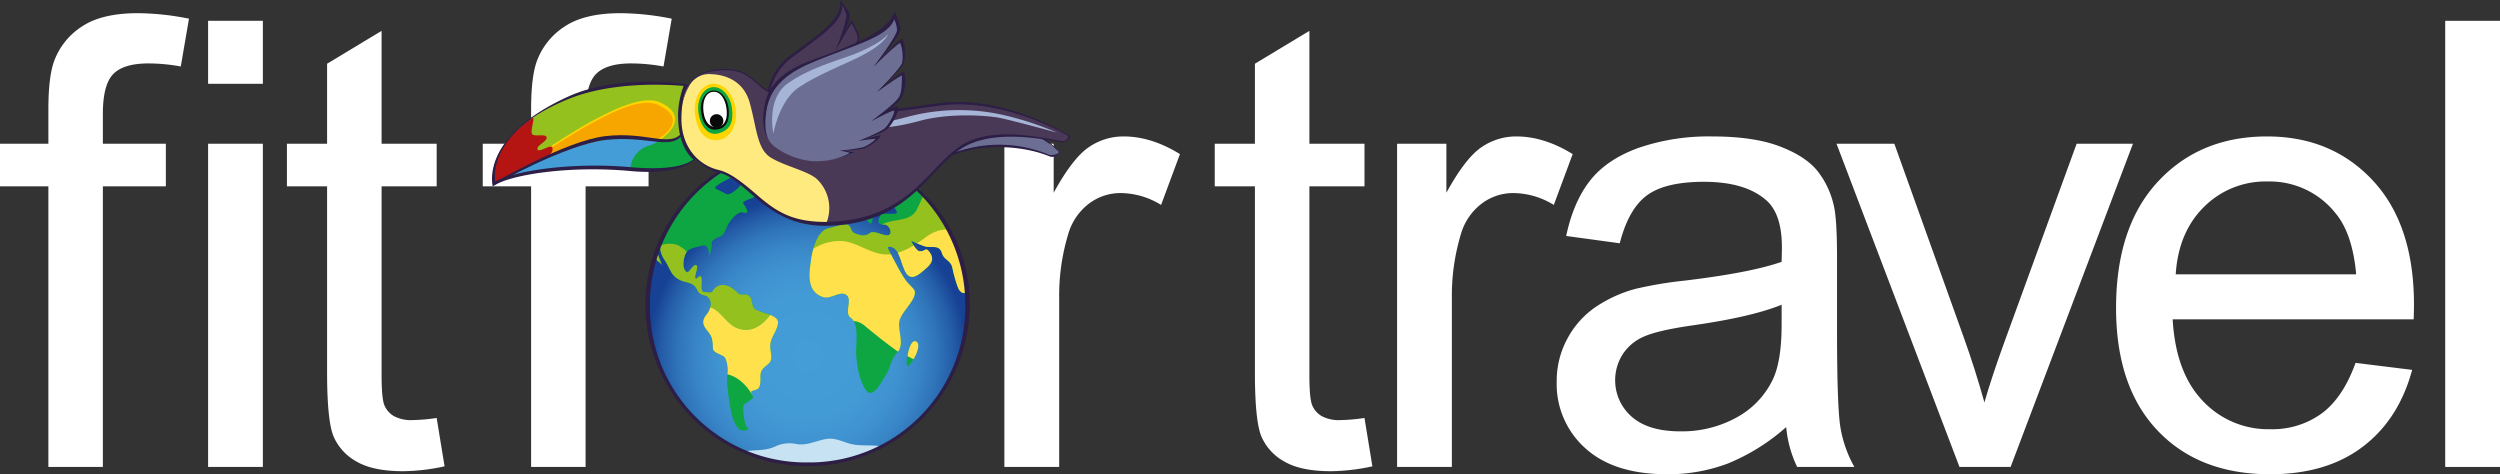 <svg xmlns="http://www.w3.org/2000/svg" xmlns:xlink="http://www.w3.org/1999/xlink" viewBox="0 0 674.798 128.009">
   
	  <rect x="0" y="0" width="674.798" height="128.009" fill="#333333" stroke="none"/>
   
	  <defs>
    <style>
      .white {
        fill: #fff;
      }

      .sea-logo {
        fill: url(#a);
      }

      .pale-blue {
        fill: #c7e2f3;
      }

      .green {
        fill: #0da642;
      }

      .bright-green {
        fill: #95c11f;
      }

      .light-yellow {
        fill: #ffe14c;
      }

      .outline {
        fill: #2c1e45;
      }

      .toucan-dark-grey {
        fill: #4a3956;
      }

      .light-blue {
        fill: #449dd7;
      }

      .yellow {
        fill: #ffd500;
      }

      .orange {
        fill: #f7a600;
      }

      .red {
        fill: #b41412;
      }

      .toucan-grey {
        fill: #6c6f93;
      }

      .toucan-yellow {
        fill: #ffea80;
      }

      .black {
        fill: #0a0a0a;
      }

      .toucan-light-grey {
        fill: #a6b5d7;
      }

      .dark-green {
        fill: #007b3d;
      }

      .brown {
        fill: #4b2e05;
      }

      .fft-blue {
        fill: #0069b4;
      }

      .dark-grey {
        fill: #3f3f3d;
      }


      .violet {
        fill: #4c3c90;
      }

      .purple {
        fill: #6d3e91;
      }

      .pink {
        fill: #d02185;
      }

      .mid-grey {
        fill: #8e8e8d;
      }

      .sea-home {
        fill: url(#b);
      }

      .light-grey {
        fill: #bbb;
      }
    </style>
    <radialGradient id="a" data-name="fft sea" cx="217.986" cy="96.101" r="43.265" gradientUnits="userSpaceOnUse">
      <stop offset="0" stop-color="#449dd7"/>
      <stop offset="0.378" stop-color="#439bd5"/>
      <stop offset="0.557" stop-color="#3f93d0"/>
      <stop offset="0.694" stop-color="#3986c7"/>
      <stop offset="0.811" stop-color="#2f74b9"/>
      <stop offset="0.912" stop-color="#245ca8"/>
      <stop offset="1" stop-color="#164194"/>
    </radialGradient>
    <radialGradient id="b" cx="1103.155" cy="385.107" r="175.748" xlink:href="#a"/>
    </defs>
	
  <title>fft-logo</title>
  <g>
    <g>
      <path class="white" d="M13.061,126.038V50.3H0V38.8H13.061V29.518q0-8.79,1.561-13.06a18.9,18.9,0,0,1,7.513-9.321Q27.521,3.56,37.212,3.559a72.44,72.44,0,0,1,13.8,1.483l-2.217,12.9a49.466,49.466,0,0,0-8.706-.823q-6.734,0-9.529,2.877T27.767,30.75V38.8h17V50.3h-17v75.74Z"/>
      <path class="white" d="M56.17,22.617v-17H70.953v17Zm0,103.421V38.8H70.953v87.237Z"/>
      <path class="white" d="M117.863,112.815,120,125.873a54.9,54.9,0,0,1-11.177,1.313q-8.047,0-12.482-2.547a14.246,14.246,0,0,1-6.243-6.69Q88.29,113.8,88.288,100.49V50.3H77.447V38.8H88.288V17.2L103,8.325V38.8h14.868V50.3H103v51.015q0,6.323.782,8.13a6.1,6.1,0,0,0,2.546,2.874,9.809,9.809,0,0,0,5.051,1.072A48.528,48.528,0,0,0,117.863,112.815Z"/>
      <path class="white" d="M143.356,126.038V50.3H130.3V38.8h13.058V29.518q0-8.79,1.564-13.06a18.868,18.868,0,0,1,7.513-9.321q5.382-3.577,15.075-3.578a72.406,72.406,0,0,1,13.8,1.483l-2.214,12.9a49.5,49.5,0,0,0-8.709-.823q-6.733,0-9.526,2.877T158.063,30.75V38.8h17V50.3h-17v75.74Z"/>
      <path class="white" d="M271.1,126.038V38.8h13.31V52.025q5.088-9.277,9.4-12.239a16.431,16.431,0,0,1,9.489-2.958q7.471,0,15.193,4.766L313.4,55.31a21.162,21.162,0,0,0-10.845-3.2,14.068,14.068,0,0,0-8.7,2.918,15.756,15.756,0,0,0-5.5,8.089,57.489,57.489,0,0,0-2.463,17.251v45.672Z"/>
      <path class="white" d="M368.3,112.815l2.135,13.058a54.862,54.862,0,0,1-11.174,1.313q-8.052,0-12.485-2.547a14.217,14.217,0,0,1-6.243-6.69q-1.809-4.152-1.808-17.459V50.3H327.884V38.8h10.841V17.2l14.706-8.874V38.8H368.3V50.3H353.431v51.015q0,6.323.78,8.13a6.112,6.112,0,0,0,2.547,2.874,9.813,9.813,0,0,0,5.052,1.072A48.527,48.527,0,0,0,368.3,112.815Z"/>
      <path class="white" d="M377.1,126.038V38.8h13.307V52.025q5.088-9.277,9.405-12.239a16.42,16.42,0,0,1,9.486-2.958q7.471,0,15.2,4.766L419.4,55.31a21.172,21.172,0,0,0-10.844-3.2,14.077,14.077,0,0,0-8.707,2.918,15.774,15.774,0,0,0-5.5,8.089,57.489,57.489,0,0,0-2.463,17.251v45.672Z"/>
      <path class="white" d="M482.128,115.278a55.046,55.046,0,0,1-15.814,9.857,45.749,45.749,0,0,1-16.305,2.874q-14.375,0-22.1-7.023a23.187,23.187,0,0,1-7.722-17.949,23.836,23.836,0,0,1,2.918-11.7,24.094,24.094,0,0,1,7.637-8.506,36.007,36.007,0,0,1,10.639-4.845,106.209,106.209,0,0,1,13.142-2.219q17.908-2.133,26.371-5.093.077-3.041.079-3.86,0-9.033-4.19-12.731-5.667-5.011-16.836-5.012-10.435,0-15.4,3.657T437.2,65.665l-14.458-1.976q1.973-9.282,6.487-14.99t13.064-8.791a58.306,58.306,0,0,1,19.8-3.08q11.171,0,18.152,2.628t10.268,6.617a23.247,23.247,0,0,1,4.6,10.06q.739,3.779.739,13.635V89.481q0,20.628.945,26.081a32.878,32.878,0,0,0,3.735,10.476H485.088A31.256,31.256,0,0,1,482.128,115.278ZM480.9,82.255q-8.059,3.291-24.152,5.586-9.117,1.314-12.9,2.955a12.881,12.881,0,0,0-5.834,4.807,13.067,13.067,0,0,0,2.422,16.879q4.479,3.942,13.1,3.946a30.5,30.5,0,0,0,15.2-3.74,23,23,0,0,0,9.77-10.227q2.385-5.008,2.387-14.783Z"/>
      <path class="white" d="M528.9,126.038,495.712,38.8h15.607l18.728,52.244q3.04,8.459,5.586,17.581,1.974-6.9,5.5-16.6L560.521,38.8h15.2L542.7,126.038Z"/>
      <path class="white" d="M635.81,97.946l15.28,1.889q-3.614,13.392-13.388,20.783t-24.972,7.391q-19.146,0-30.349-11.787T571.168,83.159q0-22.014,11.335-34.174t29.4-12.157q17.5,0,28.588,11.914t11.09,33.513c0,.878-.03,2.194-.083,3.946H586.443q.823,14.373,8.13,22.013a24.214,24.214,0,0,0,18.236,7.638,22.61,22.61,0,0,0,13.883-4.271Q632.443,107.312,635.81,97.946Zm-48.544-23.9h48.712q-.987-11.01-5.589-16.514a22.663,22.663,0,0,0-18.317-8.544A23.488,23.488,0,0,0,594.944,55.8Q588.005,62.624,587.266,74.043Z"/>
      <path class="white" d="M660.008,126.038V5.616H674.8V126.038Z"/>
    </g>
    <g>
      <circle class="sea-logo" cx="217.986" cy="82.25" r="43.265"/>
      <path class="pale-blue" d="M220.48,42.446c-1.972-3.868-12.267,2.507-13.221,1.26.929,1.234,2.481.6,1.374,3.016-.522,1.12,1.069,1.959,1.82,2.252,1.552.611,1.2-.343,1.832-1.2C214.257,45.131,220.175,46.047,220.48,42.446Z"/>
      <path class="pale-blue" d="M219.678,47.231c3.258.318-1.959-3.194-2.405.089-.1.662,2.189-.1,2.405-.089C220.4,47.307,218.953,47.154,219.678,47.231Z"/>
      <path class="pale-blue" d="M229.413,119.766c-2.405-.675-4.174-1.731-6.693-1.222-2.584.509-5.256,1.858-7.941,1.273a8.827,8.827,0,0,0-5.624.738c-2.787,1.26-5.485.751-8.552,1.361a43.68,43.68,0,0,0,37.6-1.374c-2.863-.6-6.032-.013-8.793-.776C228.115,119.4,230.724,120.135,229.413,119.766Z"/>
      <path class="pale-blue" d="M204.192,43.591c5.23-2.94,10.727-2.787,16.542-2.787a29.459,29.459,0,0,1,6.872,1.183c2.418.6,4.746-.267,7.228.357a44.193,44.193,0,0,0-23.147-2.94,43.6,43.6,0,0,0-6.757,1.553c-1.553.445-5.523,2.163-5.523,2.163S202.729,44.405,204.192,43.591Z"/>
      <path class="green" d="M224.539,50.857c.115.051-.738,1.82-.14,2.405.344.344,1.96-1.107,1.769-1.628-.42-1.171-1.438-1.96-1.769-3.245-1.654-.153-.343,2.239.14,2.468C224.832,50.985,224.259,50.717,224.539,50.857Z"/>
      <path class="green" d="M223.089,52.384a2.149,2.149,0,0,0,0-1.539c-.255.3-.9,2.456,0,1.539C223.458,52.028,222.732,52.753,223.089,52.384Z"/>
      <path class="green" d="M247.3,92.176c-1.87-.98-2.812,5.56-2.481,6.426.432,1.132,4.53-5.345,2.481-6.426C246.833,91.921,248.3,92.7,247.3,92.176Z"/>
      <path class="green" d="M203.836,45.3c-.751.089-4.581-1.858-5.052-.026-.306,1.184,3.194,1.209,3.448,1.54.535.687-2.443,1.565-1.87,1.909,2.939,1.807,6.095-3.754,3.474-3.423C203.1,45.386,204.561,45.208,203.836,45.3Z"/>
      <path class="green" d="M178.831,71.994c-.216-1.12-1.832-3.207-1.591-4.263-1.158,3.168,1.235,2.532,1.591,4.263C178.615,70.912,179.009,72.884,178.831,71.994Z"/>
      <path class="green" d="M179.48,70.314c1.527,2.38,1.578,4.212,4.39,5.421,1,.432,2.571.547,3.41,1.272.98.853,1.158,2.367,2.634,2.634,2.545.458,2.355,3.347.751,5.332-2.392,3,.993,4.11,1.514,6.515a11.594,11.594,0,0,1,.242,2.482c0,1.45,2.762,1.641,3.347,2.7,1.158,2.113.242,5.027.56,7.317.318,2.354,1.043,15.372,6.044,11.567-1.412,1.069-2.036-5.56-1.629-6.248.331-.547,2.762-1.565,2.5-2.239-.726-1.845-.828-1.222,1.094-1.985,1.107-.446.916-2.647.916-3.538.026-1.68.853-2.252,2.087-3.27,1.4-1.145.674-2.787.573-4.5-.153-2.545,1.717-4.046,2.086-6.477.37-2.392-4.72-2.787-6.069-3.728-1.209-.84-.662-2.494-1.54-3.512-.942-1.1-2.431-.026-3.309-1.006-1.857-2.048-5.166-3.3-6.82-.216-.191.356-2.469.089-2.672-.178-.6-.8.318-3.678-.573-4.085-.369-.165-1.069,1.005-1.285.56-.369-.763.929-3.143.242-3.5-.917-.458-1.986,2.265-2.622,1.819-1.438-.98-.84-4.084-.089-5.293s3.1-1.527,4.352-1.871c1.871-.522,1.934,2.723,1.6,2.9.637-.343.993-2.863.9-3.512-.115-.814,1.552-1.616,2.112-1.743,1.184-.267,1.744-2.24,2.176-3.118.522-1.043,2.634-3.843,4.085-3.448,2.469.662.5-1.769.1-2.532-.522-.993,8.169-2.164,3.474-4.721-3.818-2.087-3.436-.242-5.79,1.425-.484.343-1.425,1.056-2.113.878,0,0-3.13-1.591-3.092-1.553-.738-.827,7.05-4.059,6.49-4.364-2.583-1.438-7.66,1.209-9.569,2.825a70.849,70.849,0,0,0-6.337,6.655,42.4,42.4,0,0,0-3.945,6.121c-1.654,3.143-2.316,4.962-.229,8.22C180.638,72.134,178.322,68.507,179.48,70.314Z"/>
      <path class="green" d="M234.083,44.266c-2.94.331-9.277,3.27-4.441,5.37,3.181,1.374,2.621-5.065,6.731-1.082.344.331-3.524,2.622-4.11,2.622a8.816,8.816,0,0,0-5.459,1.272c-1.794.942-2.494,1.12-1.654,2.927.484,1.043-2.392,1.221-2.927,2.7-.611,1.718.077,2.6,1.947,2.1,1.54-.42,3.309-3.856,3.919-3.792,2.584.28,2.329,1.3,3.818,2.9,1.629,1.756-.42-3.41-.458-3.206.076-.458,3.092,4.8,3.665,4.212.865-.891-.331-1.044,1.069-1.858,1-.573,1.807-3.652,2.672-3.792.992-.166,3.181,1.679,3.219,2.7.038.789-3.792-.114-4.364.726-.738,1.12-1.171,2.672.941,2.557,1.387-.076,2.583,2.762.891,2.9-1.145.1-3.741-1.4-4.7-.649-1.221.98-2.634.751-4.237.038-1.069-.471-.789-2.036-1.96-2.3-1.119-.255-3.766.763-4.937.98-3.067.572-4.314,5.573-4.721,8.156-.573,3.678-1.552,8.959,3.258,10.473,1.9.6,4.428-1.692,6.07-.687,2.01,1.221-.637,4.835,1.31,6.261,2.507,1.819,1.247,7.52,1.489,10.154.267,2.978.827,6.617,2.494,9.188,1.96,3.015,4.428-2.278,5.357-3.678,1.5-2.29,1.286-4.2,3.258-6.35,1.871-2.036.293-5.357.471-7.966.191-2.825,4.912-6.2,4.161-8.665-.191-.624-1.514-1.7-2.1-2.444a24.752,24.752,0,0,1-1.73-2.685c-.293-.47-3.742-6.617-3.36-6.68,4.938-.815,2.723,12.2,9.175,6.744,1.667-1.412,3.728-2.838,2.227-5.128-1.235-1.883-1.273-.267-2.889-.458-.789-.089-2.048-2.214-2.227-2.927.077.3,3.474,1.54,3.869,1.642,1.781.445,3.715-.586,4.428,1.819.547,1.807,2.227,1.833,2.761,3.729A39.163,39.163,0,0,0,258.6,77.72c.8,1.781,2.6,2.049,2.341-.356-.343-1.807-.534-3.64-.967-5.434a46.533,46.533,0,0,0-3.232-8.844c-4.1-7.749-12.738-19.9-22.663-18.82C232.9,44.393,234.554,44.215,234.083,44.266Z"/>
      <path class="green" d="M244.937,96.125a7.221,7.221,0,0,0-.114,2.477c.181.475,1.007-.39,1.754-1.632C246.031,96.681,245.487,96.392,244.937,96.125Z"/>
      <path class="bright-green" d="M253.167,64.851A5.928,5.928,0,0,1,256.8,63.2c-.019-.038-.036-.076-.055-.114a57.493,57.493,0,0,0-7.293-10.75c-.63,1.352-1.249,2.748-1.948,4.145-1.723,3.446-5.908,2.461-9.108,3.939a1.681,1.681,0,0,1-.258.189,3.28,3.28,0,0,0,.512.008c1.387-.076,2.583,2.762.891,2.9-1.145.1-3.741-1.4-4.7-.649-1.221.98-2.634.751-4.237.038-1.069-.471-.789-2.036-1.96-2.3-1.119-.255-3.766.763-4.937.98-3.067.572-4.314,5.573-4.721,8.156l-.028.18c5.3-1.641,11.134.548,16.233,1.823a13.642,13.642,0,0,0,7.052.224c-1.085-1.953-2.858-5.26-2.579-5.306,2.409-.4,3.116,2.5,3.957,4.933a19.667,19.667,0,0,0,6.892-4.011c-.743-.677-1,.393-2.336.236-.789-.089-2.049-2.214-2.227-2.927.077.3,3.474,1.54,3.869,1.642a6.92,6.92,0,0,0,1.676.135A24.269,24.269,0,0,0,253.167,64.851Z"/>
      <path class="bright-green" d="M198.762,88.484c3.912,1.647,6.961-.666,9.151-3.483a33.979,33.979,0,0,1-3.988-1.44c-1.209-.84-.662-2.494-1.54-3.512-.942-1.1-2.431-.026-3.309-1.006-1.857-2.048-5.166-3.3-6.82-.216-.191.356-2.469.089-2.672-.178a1.32,1.32,0,0,1-.2-.657c-.364.122-.742.223-1.129.312a2.454,2.454,0,0,0,1.659,1.337c1.751.316,2.207,1.781,1.8,3.312a2.137,2.137,0,0,1,.4.115C194.823,84.3,196.054,87.253,198.762,88.484Z"/>
      <path class="bright-green" d="M177.24,67.731c-1.121,3.067,1.085,2.569,1.55,4.1"/>
      <path class="bright-green" d="M197.228,77.58c-1.744-.945-3.785-.964-4.972,1.247-.191.356-2.469.089-2.672-.178-.6-.8.318-3.678-.573-4.085-.369-.165-1.069,1.005-1.285.56-.369-.763.929-3.143.242-3.5-.917-.458-1.986,2.265-2.622,1.819-1.438-.98-.84-4.084-.089-5.293a1.765,1.765,0,0,1,.138-.187,9.2,9.2,0,0,0-2.634-1.882,7.293,7.293,0,0,0-4.576.175,6.524,6.524,0,0,0,1.295,4.057c.478.751.364.574.147.234,1.386,2.266,1.524,4.018,4.243,5.187,1,.432,2.571.547,3.41,1.272.98.853,1.158,2.367,2.634,2.634a2.143,2.143,0,0,1,1.875,1.7,8.5,8.5,0,0,0,3.773-1.716A16.216,16.216,0,0,0,197.228,77.58Z"/>
      <path class="light-yellow" d="M207.913,85c-2.19,2.817-5.239,5.13-9.151,3.483-2.708-1.231-3.939-4.185-6.647-5.416a2.137,2.137,0,0,0-.4-.115,5.55,5.55,0,0,1-1.048,2.02c-2.392,3,.993,4.11,1.514,6.515a11.594,11.594,0,0,1,.242,2.482c0,1.45,2.762,1.641,3.347,2.7a8.154,8.154,0,0,1,.558,4.373c2.741.558,5.2,2.921,6.621,5.414a2.488,2.488,0,0,0,.148.257c-.587-1.41-.55-.923,1.237-1.632,1.107-.446.916-2.647.916-3.538.026-1.68.853-2.252,2.087-3.27,1.4-1.145.674-2.787.573-4.5-.153-2.545,1.717-4.046,2.087-6.477C210.165,86.183,209.168,85.5,207.913,85Z"/>
      <path class="light-yellow" d="M248.844,73.406c1.667-1.412,3.728-2.838,2.227-5.128-1.235-1.883-1.273-.267-2.889-.458-.463-.052-1.087-.807-1.561-1.565a19.432,19.432,0,0,1-4.3,1.97C244.04,71.316,244.049,77.463,248.844,73.406Z"/>
      <path class="light-yellow" d="M260.945,77.364c-.343-1.807-.534-3.64-.967-5.434a46.533,46.533,0,0,0-3.232-8.844c-.2-.379-.412-.768-.633-1.166a9.77,9.77,0,0,0-5.654,1.7c-.972.729-1.945,1.431-2.935,2.071.976.395,2.085.788,2.3.844,1.781.445,3.715-.586,4.428,1.819.547,1.807,2.227,1.833,2.761,3.729A39.163,39.163,0,0,0,258.6,77.72C259.406,79.5,261.2,79.769,260.945,77.364Z"/>
      <path class="light-yellow" d="M242.7,87.136c.191-2.825,4.912-6.2,4.161-8.665-.191-.624-1.514-1.7-2.1-2.444a24.6,24.6,0,0,1-1.73-2.685c-.185-.3-1.617-2.838-2.56-4.7-4.611.566-8.184-2.84-12.658-3.546a13.346,13.346,0,0,0-8.256,2.046,22.889,22.889,0,0,0-.564,2.6c-.573,3.678-1.552,8.959,3.258,10.473,1.9.6,4.428-1.692,6.07-.687,2.01,1.221-.637,4.835,1.31,6.261a2.933,2.933,0,0,1,.785.869,5.134,5.134,0,0,1,3.059,1.334c2.98,2.484,5.85,4.744,8.907,6.932C244.007,92.875,242.525,89.67,242.7,87.136Z"/>
      <path class="light-yellow" d="M247.3,92.176c-1.207-.633-2.026,1.865-2.367,3.949.55.267,1.094.556,1.64.845C247.611,95.249,248.494,92.8,247.3,92.176Z"/>
      <path class="outline" d="M217.986,38.985c-23.895,0-43.789,19.37-43.789,43.265a43.789,43.789,0,0,0,87.577,0C261.774,58.355,241.88,38.985,217.986,38.985Zm0,85.832A42.083,42.083,0,0,1,175.419,82.25a42.567,42.567,0,1,1,85.134,0A42.083,42.083,0,0,1,217.986,124.817Z"/>
      <path class="toucan-dark-grey" d="M219.9,35.768A27.57,27.57,0,0,0,227.28,31.4c.266-.227-1.978.134-1.978.134a23.393,23.393,0,0,0,3.632-1.721,12.754,12.754,0,0,0,2.463-3.438A40.348,40.348,0,0,0,227.5,28.73s3.994-3,4.736-4.218a12.891,12.891,0,0,0,1.028-4.99c.019-.336-4.333,4.454-4.333,4.454s3.965-5.057,4.332-6.612c.291-1.238-.4-3.421-.824-5.017-.083-.313-4.16,5.339-4.16,5.339s3.512-6.325,3.459-7.606c-.047-1.138-1.171-2.97-1.78-4.193-.2-.395-3.918,6.911-3.918,6.911s3.115-7.412,2.856-8.9A15.843,15.843,0,0,0,227.113.822c-.041,4.693-6.092,8.979-13.728,14.725s-6.026,13.393-6.026,13.393Z"/>
      <path class="outline" d="M231.917,10.08c-.047-1.138-1.346-3.319-1.955-4.541-.2-.4-2.447,4.087-2.447,4.087s2.116-4.225,1.857-5.71C229.242,3.171,226.835,0,226.835,0c.456,5.343-5.905,9.248-13.541,14.994a15.41,15.41,0,0,0-6.078,9.575c.217.09.427.15.612.237a15.645,15.645,0,0,1,6.063-9.366c7.636-5.746,13.624-9.4,13.461-14.09a16.539,16.539,0,0,1,1.088,2.67c.259,1.485-2.965,9.769-2.965,9.769s4.274-7.7,4.471-7.3c.609,1.222,1.5,2.622,1.552,3.76.053,1.281-3.215,7.44-3.215,7.44S231.969,11.361,231.917,10.08Z"/>
      <path class="outline" d="M232.443,12.172c-.083-.312-4.16,5.514-4.16,5.514s3.773-4.64,3.856-4.327c.426,1.6,1.214,2.7.923,3.938-.367,1.556-4.127,6.679-4.127,6.679s4.139-5.057,4.506-6.612C233.733,16.126,232.869,13.769,232.443,12.172Z"/>
      <path class="green" d="M188.1,42.409s-2.482,4.662-17.973,3.233-30.41.869-35.885,3.6c0,0,17.062-14.576,37.915-13.779,3.934.151,10.754.452,11.957-1.2Z"/>
      <path class="light-blue" d="M170.126,45.642c-15.492-1.428-30.41.869-35.885,3.6,0,0,17.062-14.576,37.915-13.779a63.924,63.924,0,0,0,8.654-.052s-2.75,3.069-5.478,3.838A7.061,7.061,0,0,0,170.126,45.642Z"/>
      <path class="bright-green" d="M184.113,36.092c-1.643,3.117-8.043,1.622-11.957,1.2-16.168-1.729-38.8,12.488-38.8,12.488s-4.107-12.462,20.154-23.428c13.883-6.275,32.562-3.348,32.562-3.348Z"/>
      <path class="yellow" d="M133.245,49.54s20.282-13.568,26.646-16.925c4.6-2.425,13.568-7.273,18.463-4.9,8.6,4.176.14,9.786.14,9.786a45.51,45.51,0,0,1-6.338-.21c-16.168-1.729-38.8,12.488-38.8,12.488"/>
      <path class="orange" d="M159.951,33.136c4.6-2.425,13-7.1,17.891-4.724,8.6,4.176-.239,9.113-.239,9.113a33.229,33.229,0,0,1-5.447-.23c-16.168-1.729-38.8,12.488-38.8,12.488S153.586,36.493,159.951,33.136Z"/>
      <path class="red" d="M147.351,42.606a111.44,111.44,0,0,0-14,7.177s-2.838-8.612,10.142-17.818l.117-.133c1.006-.518-.436,3.158-.05,4.221s3.587-.1,3.973.968-2.816,2.224-2.43,3.288,3.587-1.562,3.973-.5-.6,1.951-1.5,2.64Z"/>
      <path class="outline" d="M183.943,36.668c-3.165,3.838-9.518-.149-20.452,1.11S133.4,49.908,133.4,49.908l-.056-.517s19.211-11.4,30.145-12.66,17.287,3.077,20.452-.761Z"/>
      <path class="outline" d="M186.068,22.833s-18.679-3.1-32.561,3.173c-24.262,10.966-20.5,24.3-20.5,24.3s.67-.376,1.257-.725c5.489-2.727,20.391-4.844,35.866-3.416,14.826,1.367,18.055-3.643,18.305-4.076C188.527,41.964,186.068,22.833,186.068,22.833ZM170.126,45.119c-15.48-1.373-30.377.863-35.866,3.591-.543.322-.56.369-.559.375-.007-.029-2.876-13.2,19.806-22.382,11.683-4.727,26.32-3.923,31.028-3.5a22.262,22.262,0,0,0-1.481,8.953c.167,6.3,2.448,9.46,4.1,10.882C185.546,44.32,181.266,46.107,170.126,45.119Z"/>
      <path class="toucan-grey" d="M253.441,43.594c9.676-6.577,22.879-4.466,29.966-1.515.865.36,2.759-.287,2.744-.9,0,0-6.229-6.822-22.822-11.087Z"/>
      <path class="outline" d="M264.237,29.794a1.2,1.2,0,0,1-.094,1.033C280.852,34.935,285.8,41.008,285.8,41.008c.015.609-1.879,1.082-2.743.722-6.94-2.889-16.912-4.433-28.524.661-.053.032-1.094,1.2-1.094,1.2,10.3-5.574,22.879-4.292,29.966-1.341.865.36,2.759-.461,2.744-1.07C286.151,41.183,280.581,33.955,264.237,29.794Z"/>
      <path class="toucan-dark-grey" d="M208.74,25.326c-5.306-2.278-6.22-7.3-14.867-6.459-7.5.732-9.709,4.27-9.515,14.242.172,8.847,4.171,8.887,9.515,10.156,2.785.661,3.76,2.075,8.873,6.08,7.434,5.822,14.956,11.163,20.215,11.079,22.495-.362,27.332-15.075,36.694-20.94,7.551-4.73,19.187-2.667,26.383-1.311,1.789.337,2.889-.758,2.764-1.522,0,0-17.619-10.738-35.155-8.5C241.145,29.752,227.328,33.306,208.74,25.326Z"/>
      <path class="toucan-yellow" d="M222.961,60.424c-8.787,0-13.642-2.847-19.115-7.6-4.906-4.257-7.188-5.969-9.973-6.63-5.344-1.268-9.945-6.686-9.945-14.03,0-4.59.811-8.515,3.5-10.7a6.115,6.115,0,0,1,4.508-1.448c2.373.079,8.543.87,10.441,7.751s1.967,12.525,5.7,14.791c4.034,2.452,10.643,3.7,12.813,6.178A10.818,10.818,0,0,1,222.961,60.424Z"/>
      <path class="yellow" d="M198.585,29.48c.549,4.18-1.47,7.848-4.5,8.288-4.014.584-5.935-2.668-6.483-6.847s1.465-7.891,4.5-8.288S198.037,25.3,198.585,29.48Z"/>
      <path class="green" d="M197.562,29.182c.452,3.443-.235,5.939-3.705,6.828-2.879.738-4.889-2.2-5.341-5.641s1.207-6.5,3.705-6.828S197.11,25.738,197.562,29.182Z"/>
      <path class="black" d="M196.622,28.971c.363,2.761-.052,5.579-3.144,6-2,.271-3.8-1.025-4.282-5.046-.332-2.764,1.142-5.211,3.144-5.474S196.26,26.211,196.622,28.971Z"/>
      <path class="white" d="M196.1,29.32c.362,2.761-.444,4.688-2.447,4.951s-3.4-1.238-3.759-4,.445-5.212,2.447-5.474S195.737,26.56,196.1,29.32Z"/>
      <circle class="black" cx="193.424" cy="32.648" r="1.832"/>
      <path class="outline" d="M288.8,36.651s-17.619-11.087-35.155-8.845c-12.5,1.6-26.749,5.026-44.907-2.654-5.319-2.25-6.22-7.3-14.867-6.46-4.326.422-6.888,1.955-8.248,4.938a17.462,17.462,0,0,0-1.872,8.535A17.455,17.455,0,0,1,185.8,23.63c1.36-2.983,3.748-4.167,8.074-4.589,8.647-.843,9.206,3.964,14.473,6.331,18.046,8.11,32.8,4.729,45.3,3.131,17.536-2.241,34.632,8.148,34.632,8.148.125.764-.452,1.684-2.241,1.347-7.2-1.356-18.832-3.593-26.383,1.137-9.362,5.865-14.2,20.4-36.694,20.765h0c-8.787,0-13.118-2.5-18.592-7.249-4.905-4.258-7.711-6.143-10.5-6.8-5.344-1.269-10.12-6.338-10.12-13.682,0,7.344,4.776,13.111,10.12,14.379,2.785.661,4.544,2.024,9.449,6.281,5.474,4.752,10.852,8.122,19.639,8.122h0c22.495-.362,27.332-15.075,36.694-20.94,7.551-4.73,19.187-3.016,26.383-1.66C287.827,38.684,288.927,37.415,288.8,36.651Z"/>
      <path class="toucan-light-grey" d="M230.514,34.008a71.666,71.666,0,0,0,14.332-2.442,54.335,54.335,0,0,1,27.179-.238,84.585,84.585,0,0,1,13.3,4.473s-13.458-3.7-16.3-4.128-12.538-1.3-20.9.982C236.092,35.928,230.514,34.008,230.514,34.008Z"/>
      <path class="toucan-grey" d="M219.779,43.536A24.526,24.526,0,0,0,230.507,41.2c.41-.181-2.47-.563-2.47-.563a29.877,29.877,0,0,0,5.078-.772,16.284,16.284,0,0,0,4.278-3.3c.3-.3-5.631,1.458-5.631,1.458s5.991-2.205,7.345-3.423c1.21-1.089,2.367-3.725,3.092-5.731.146-.405-6.94,3.861-6.94,3.861s6.711-4.734,7.731-6.5c.812-1.407.769-4.333.835-6.444.012-.413-7.054,5.008-7.054,5.008s6.622-6.452,7.029-8.04c.36-1.41-.343-4.066-.64-5.785-.1-.557-7.334,7.02-7.334,7.02s6.535-7.929,6.764-9.842c.115-.959-1.035-3.72-1.035-3.72-3.06,4.822-10.776,7.7-22.234,11.927s-12.321,9.822-13,14.621c-.346,2.45-.37,6.063,2.736,8.577A19.75,19.75,0,0,0,219.779,43.536Z"/>
      <path class="toucan-light-grey" d="M208.743,36.044s-2.021-9.353,3.907-13.538c6.06-4.278,12.81-5.916,17.8-7.85C238,11.731,239.736,9.2,239.736,9.2s-.677,2.993-9.939,7.18c-4.445,2.009-12.3,5.466-15.245,8.035C210.083,28.315,208.743,36.044,208.743,36.044Z"/>
      <path class="outline" d="M238.521,23.271s5.065-4.834,5.471-6.422c.361-1.41.5-4.88-.434-6.356-.344-.545-6.261,5.9-6.261,5.9s5.53-6.5,5.759-8.414C243.171,7.016,241.5,3,241.5,3c-1.773,5.729-11.119,9.079-22.577,13.307s-12.459,10.258-12.861,14.494c-.551,5.8,2.3,8.215,2.3,8.215s-2.211-1.683-1.7-7.378c.475-5.324,2.411-10.448,12.264-14.633,11.241-4.775,20.642-6.867,22.451-11.767a8.132,8.132,0,0,1,.751,2.9c-.229,1.913-6.3,9.84-6.3,9.84s6.959-6.827,7.194-6.313a10.755,10.755,0,0,1,.494,5.226c-.406,1.588-6.743,7.892-6.743,7.892s6.7-4.775,6.686-4.362c-.065,2.11,0,4.391-.816,5.8-1.02,1.769-7.561,6.554-7.561,6.554s6.089-3.266,6.246-2.865c.222.562-1.291,3.6-2.5,4.69-1.355,1.218-7.063,3.417-7.063,3.417s4.879-.731,4.569-.438a9.181,9.181,0,0,1-3.31,2.156,50.065,50.065,0,0,1-6.4.886s3.077.571,2.667.751a19.491,19.491,0,0,1-8.726,2.171,24.942,24.942,0,0,0,9.947-2.345c.41-.181-2.47-.563-2.47-.563a27.923,27.923,0,0,0,5.158-.551c1.724-.633,4.393-2.624,4.547-3.525.061-.361-4.373.967-5.642,1.354,1.321-.41,6.154-1.958,7.32-3.007,1.21-1.089,3.777-5.227,2.779-6.217-.306-.3-3.028,1.437-3.028,1.437s3.148-1.961,4.168-3.731c.812-1.407,1.454-5.075.671-7.036C243.846,18.949,238.521,23.271,238.521,23.271Z"/>
      <path class="green" d="M220.56,43.543c-.258,0-.518,0-.781-.007C220.045,43.543,220.305,43.546,220.56,43.543Z"/>
    </g>
  </g>
</svg>
